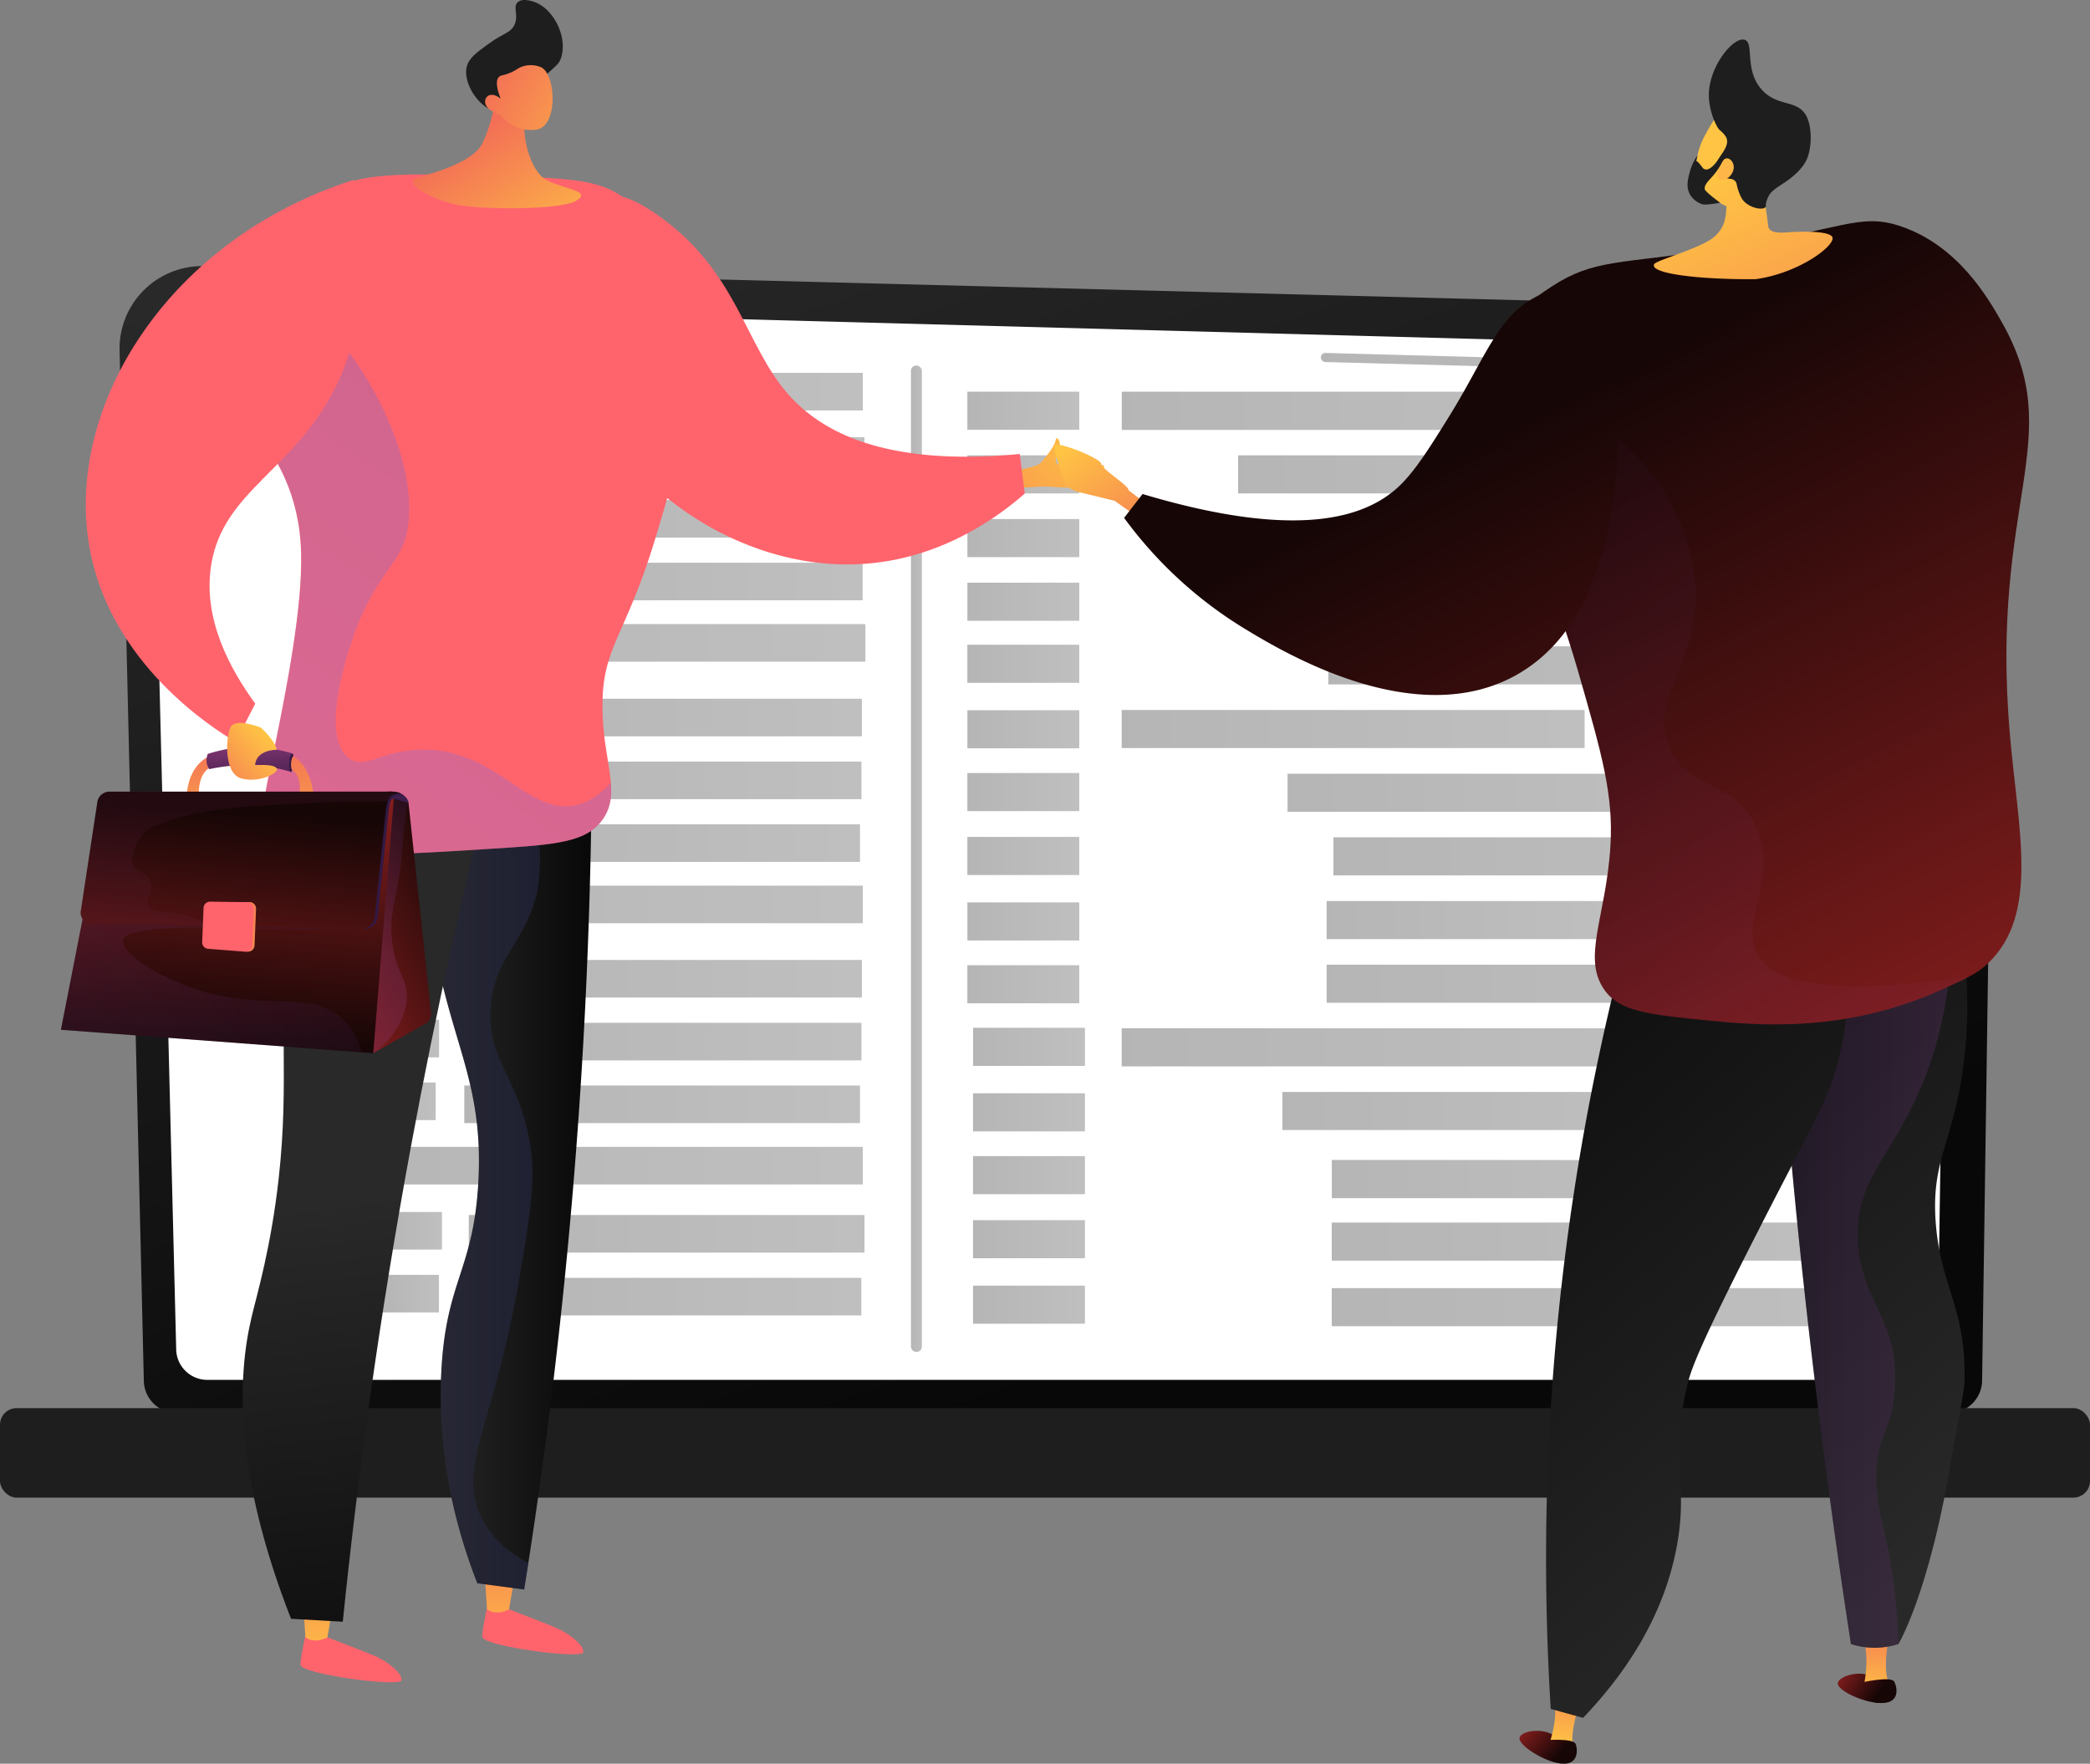 <svg id="Layer_1" data-name="Layer 1" xmlns="http://www.w3.org/2000/svg" xmlns:xlink="http://www.w3.org/1999/xlink" viewBox="0 0 710.59 599.64"><rect x="0" y="0" width="710.59" height="599.64" fill="#808080" stroke="none"/><defs><style>.cls-1{fill:url(#linear-gradient);}.cls-2{fill:#fff;}.cls-101,.cls-3,.cls-63,.cls-69,.cls-74,.cls-84{opacity:0.3;}.cls-4{fill:url(#linear-gradient-2);}.cls-5{fill:url(#linear-gradient-3);}.cls-6{fill:#1e1e1e;}.cls-7{fill:url(#linear-gradient-4);}.cls-8{fill:url(#linear-gradient-5);}.cls-9{fill:url(#linear-gradient-6);}.cls-10{fill:url(#linear-gradient-7);}.cls-11{fill:url(#linear-gradient-8);}.cls-12{fill:url(#linear-gradient-9);}.cls-13{fill:url(#linear-gradient-10);}.cls-14{fill:url(#linear-gradient-11);}.cls-15{fill:url(#linear-gradient-12);}.cls-16{fill:url(#linear-gradient-13);}.cls-17{fill:url(#linear-gradient-14);}.cls-18{fill:url(#linear-gradient-15);}.cls-19{fill:url(#linear-gradient-16);}.cls-20{fill:url(#linear-gradient-17);}.cls-21{fill:url(#linear-gradient-18);}.cls-22{fill:url(#linear-gradient-19);}.cls-23{fill:url(#linear-gradient-20);}.cls-24{fill:url(#linear-gradient-21);}.cls-25{fill:url(#linear-gradient-22);}.cls-26{fill:url(#linear-gradient-23);}.cls-27{fill:url(#linear-gradient-24);}.cls-28{fill:url(#linear-gradient-25);}.cls-29{fill:url(#linear-gradient-26);}.cls-30{fill:url(#linear-gradient-27);}.cls-31{fill:url(#linear-gradient-28);}.cls-32{fill:url(#linear-gradient-29);}.cls-33{fill:url(#linear-gradient-30);}.cls-34{fill:url(#linear-gradient-31);}.cls-35{fill:url(#linear-gradient-32);}.cls-36{fill:url(#linear-gradient-33);}.cls-37{fill:url(#linear-gradient-34);}.cls-38{fill:url(#linear-gradient-35);}.cls-39{fill:url(#linear-gradient-36);}.cls-40{fill:url(#linear-gradient-37);}.cls-41{fill:url(#linear-gradient-38);}.cls-42{fill:url(#linear-gradient-39);}.cls-43{fill:url(#linear-gradient-40);}.cls-44{fill:url(#linear-gradient-41);}.cls-45{fill:url(#linear-gradient-42);}.cls-46{fill:url(#linear-gradient-43);}.cls-47{fill:url(#linear-gradient-44);}.cls-48{fill:url(#linear-gradient-45);}.cls-49{fill:url(#linear-gradient-46);}.cls-50{fill:url(#linear-gradient-47);}.cls-51{fill:url(#linear-gradient-48);}.cls-52{fill:url(#linear-gradient-49);}.cls-53{fill:url(#linear-gradient-50);}.cls-54{fill:url(#linear-gradient-51);}.cls-55{fill:url(#linear-gradient-52);}.cls-56{fill:url(#linear-gradient-53);}.cls-57{fill:url(#linear-gradient-54);}.cls-58{fill:url(#linear-gradient-55);}.cls-59{fill:url(#linear-gradient-56);}.cls-60{fill:url(#linear-gradient-57);}.cls-61{fill:url(#linear-gradient-58);}.cls-62{fill:url(#linear-gradient-59);}.cls-101,.cls-107,.cls-63,.cls-69,.cls-74,.cls-84,.cls-90{isolation:isolate;}.cls-63{fill:url(#linear-gradient-60);}.cls-64{fill:url(#linear-gradient-61);}.cls-65{fill:url(#linear-gradient-62);}.cls-66{fill:url(#linear-gradient-63);}.cls-67{fill:url(#linear-gradient-64);}.cls-68{fill:url(#linear-gradient-65);}.cls-69{fill:url(#linear-gradient-66);}.cls-70{fill:url(#linear-gradient-67);}.cls-71{fill:url(#linear-gradient-68);}.cls-72{fill:url(#linear-gradient-69);}.cls-73{fill:url(#linear-gradient-70);}.cls-74{fill:url(#linear-gradient-71);}.cls-75{fill:url(#linear-gradient-72);}.cls-76{fill:url(#linear-gradient-73);}.cls-77{fill:url(#linear-gradient-74);}.cls-78{fill:url(#linear-gradient-75);}.cls-79{fill:url(#linear-gradient-76);}.cls-80{fill:url(#linear-gradient-77);}.cls-81{fill:url(#linear-gradient-78);}.cls-82{fill:url(#linear-gradient-79);}.cls-83{fill:url(#linear-gradient-80);}.cls-84{fill:url(#linear-gradient-81);}.cls-85{fill:url(#linear-gradient-82);}.cls-86{opacity:0.2;}.cls-87{fill:url(#linear-gradient-83);}.cls-88{fill:url(#linear-gradient-84);}.cls-89{fill:url(#linear-gradient-85);}.cls-107,.cls-90{opacity:0.1;}.cls-90{fill:url(#linear-gradient-86);}.cls-91{fill:url(#linear-gradient-87);}.cls-92{fill:url(#linear-gradient-88);}.cls-93{fill:url(#linear-gradient-89);}.cls-94{fill:url(#linear-gradient-90);}.cls-95{fill:url(#linear-gradient-91);}.cls-96{fill:url(#linear-gradient-92);}.cls-97{fill:url(#linear-gradient-93);}.cls-98{fill:url(#linear-gradient-94);}.cls-99{fill:url(#linear-gradient-95);}.cls-100{fill:url(#linear-gradient-96);}.cls-101{fill:url(#linear-gradient-97);}.cls-102{fill:url(#linear-gradient-98);}.cls-103{fill:url(#linear-gradient-99);}.cls-104{fill:url(#linear-gradient-100);}.cls-105{fill:url(#linear-gradient-101);}.cls-106{fill:url(#linear-gradient-102);}.cls-107{fill:url(#linear-gradient-103);}.cls-108{fill:url(#linear-gradient-104);}</style><linearGradient id="linear-gradient" x1="-3017.13" y1="618.21" x2="-2874.78" y2="1045.27" gradientTransform="translate(-2600.68 1072) rotate(180)" gradientUnits="userSpaceOnUse"><stop offset="0" stop-color="#080808"/><stop offset="1" stop-color="#292929"/></linearGradient><linearGradient id="linear-gradient-2" x1="650.99" y1="777.08" x2="654.45" y2="777.08" gradientTransform="matrix(1, 0, 0, -1, 0, 1072)" xlink:href="#linear-gradient"/><linearGradient id="linear-gradient-3" x1="449.1" y1="888.64" x2="656.43" y2="888.64" gradientTransform="matrix(1, 0, 0, -1, 0, 1072)" xlink:href="#linear-gradient"/><linearGradient id="linear-gradient-4" x1="107.67" y1="853.43" x2="294.25" y2="853.43" gradientTransform="matrix(1, 0, 0, -1, -0.02, 1072)" xlink:href="#linear-gradient"/><linearGradient id="linear-gradient-5" x1="106.78" y1="938.85" x2="293.36" y2="938.85" gradientTransform="matrix(1, 0, 0, -1, -0.01, 1072.01)" xlink:href="#linear-gradient"/><linearGradient id="linear-gradient-6" x1="159.39" y1="916.98" x2="293.93" y2="916.98" gradientTransform="matrix(1, 0, 0, -1, -0.02, 1072)" xlink:href="#linear-gradient"/><linearGradient id="linear-gradient-7" x1="130.92" y1="918" x2="150.28" y2="918" gradientTransform="matrix(1, 0, 0, -1, -0.01, 1072)" xlink:href="#linear-gradient"/><linearGradient id="linear-gradient-8" x1="159.25" y1="895.62" x2="293.79" y2="895.62" gradientTransform="matrix(1, 0, 0, -1, -0.01, 1072)" xlink:href="#linear-gradient"/><linearGradient id="linear-gradient-9" x1="130.82" y1="896.64" x2="150.18" y2="896.64" gradientTransform="matrix(1, 0, 0, -1, -0.01, 1072)" xlink:href="#linear-gradient"/><linearGradient id="linear-gradient-10" x1="158.76" y1="874.29" x2="293.3" y2="874.29" gradientTransform="matrix(1, 0, 0, -1, -0.02, 1072)" xlink:href="#linear-gradient"/><linearGradient id="linear-gradient-11" x1="129.66" y1="875.31" x2="149.02" y2="875.31" gradientTransform="matrix(1, 0, 0, -1, -0.01, 1072)" xlink:href="#linear-gradient"/><linearGradient id="linear-gradient-12" x1="106.79" y1="764.49" x2="293.37" y2="764.49" gradientTransform="matrix(1, 0, 0, -1, -0.02, 1071.99)" xlink:href="#linear-gradient"/><linearGradient id="linear-gradient-13" x1="158.51" y1="828.05" x2="293.05" y2="828.05" gradientTransform="matrix(1, 0, 0, -1, -0.02, 1072)" xlink:href="#linear-gradient"/><linearGradient id="linear-gradient-14" x1="130.02" y1="829.06" x2="149.38" y2="829.06" gradientTransform="matrix(1, 0, 0, -1, -0.02, 1071.99)" xlink:href="#linear-gradient"/><linearGradient id="linear-gradient-15" x1="158.37" y1="806.68" x2="292.91" y2="806.68" gradientTransform="matrix(1, 0, 0, -1, -0.02, 1072)" xlink:href="#linear-gradient"/><linearGradient id="linear-gradient-16" x1="129.94" y1="807.71" x2="149.3" y2="807.71" gradientTransform="matrix(1, 0, 0, -1, -0.02, 1072)" xlink:href="#linear-gradient"/><linearGradient id="linear-gradient-17" x1="157.88" y1="785.36" x2="292.42" y2="785.36" gradientTransform="matrix(1, 0, 0, -1, -0.02, 1072)" xlink:href="#linear-gradient"/><linearGradient id="linear-gradient-18" x1="128.77" y1="786.38" x2="148.13" y2="786.38" gradientTransform="matrix(1, 0, 0, -1, -0.02, 1071.99)" xlink:href="#linear-gradient"/><linearGradient id="linear-gradient-19" x1="106.79" y1="675.68" x2="293.37" y2="675.68" gradientTransform="matrix(1, 0, 0, -1, -0.02, 1071.99)" xlink:href="#linear-gradient"/><linearGradient id="linear-gradient-20" x1="158.51" y1="739.23" x2="293.05" y2="739.23" gradientTransform="matrix(1, 0, 0, -1, -0.02, 1071.99)" xlink:href="#linear-gradient"/><linearGradient id="linear-gradient-21" x1="130.03" y1="740.25" x2="149.39" y2="740.25" gradientTransform="matrix(1, 0, 0, -1, -0.02, 1071.99)" xlink:href="#linear-gradient"/><linearGradient id="linear-gradient-22" x1="158.38" y1="717.87" x2="292.92" y2="717.87" gradientTransform="matrix(1, 0, 0, -1, -0.03, 1072)" xlink:href="#linear-gradient"/><linearGradient id="linear-gradient-23" x1="129.93" y1="718.89" x2="149.29" y2="718.89" gradientTransform="matrix(1, 0, 0, -1, -0.01, 1071.99)" xlink:href="#linear-gradient"/><linearGradient id="linear-gradient-24" x1="157.89" y1="696.54" x2="292.43" y2="696.54" gradientTransform="matrix(1, 0, 0, -1, -0.03, 1071.99)" xlink:href="#linear-gradient"/><linearGradient id="linear-gradient-25" x1="128.77" y1="697.57" x2="148.13" y2="697.57" gradientTransform="matrix(1, 0, 0, -1, -0.02, 1072)" xlink:href="#linear-gradient"/><linearGradient id="linear-gradient-26" x1="159.4" y1="652.51" x2="293.94" y2="652.51" gradientTransform="matrix(1, 0, 0, -1, -0.02, 1071.99)" xlink:href="#linear-gradient"/><linearGradient id="linear-gradient-27" x1="130.92" y1="653.54" x2="150.28" y2="653.54" gradientTransform="matrix(1, 0, 0, -1, -0.02, 1071.99)" xlink:href="#linear-gradient"/><linearGradient id="linear-gradient-28" x1="158.34" y1="631.16" x2="292.88" y2="631.16" gradientTransform="matrix(1, 0, 0, -1, -0.03, 1072)" xlink:href="#linear-gradient"/><linearGradient id="linear-gradient-29" x1="129.89" y1="632.17" x2="149.25" y2="632.17" gradientTransform="matrix(1, 0, 0, -1, -0.02, 1071.99)" xlink:href="#linear-gradient"/><linearGradient id="linear-gradient-30" x1="436.04" y1="694.29" x2="570.34" y2="694.29" gradientTransform="matrix(1, 0, 0, -1, -0.04, 1072.01)" xlink:href="#linear-gradient"/><linearGradient id="linear-gradient-31" x1="381.41" y1="715.93" x2="599.3" y2="715.93" gradientTransform="matrix(1, 0, 0, -1, -0.04, 1072.01)" xlink:href="#linear-gradient"/><linearGradient id="linear-gradient-32" x1="451.09" y1="737.55" x2="625.75" y2="737.55" gradientTransform="matrix(1, 0, 0, -1, -0.04, 1072.01)" xlink:href="#linear-gradient"/><linearGradient id="linear-gradient-33" x1="451.09" y1="759.18" x2="550.69" y2="759.18" gradientTransform="matrix(1, 0, 0, -1, -0.04, 1072)" xlink:href="#linear-gradient"/><linearGradient id="linear-gradient-34" x1="453.4" y1="780.86" x2="627.85" y2="780.86" gradientTransform="matrix(1, 0, 0, -1, -0.04, 1072.01)" xlink:href="#linear-gradient"/><linearGradient id="linear-gradient-35" x1="437.79" y1="802.48" x2="585.2" y2="802.48" gradientTransform="matrix(1, 0, 0, -1, -0.03, 1072.01)" xlink:href="#linear-gradient"/><linearGradient id="linear-gradient-36" x1="381.41" y1="824.16" x2="538.8" y2="824.16" gradientTransform="matrix(1, 0, 0, -1, -0.04, 1072.01)" xlink:href="#linear-gradient"/><linearGradient id="linear-gradient-37" x1="451.67" y1="845.8" x2="631.24" y2="845.8" gradientTransform="matrix(1, 0, 0, -1, -0.04, 1072.01)" xlink:href="#linear-gradient"/><linearGradient id="linear-gradient-38" x1="451.66" y1="867.44" x2="633.45" y2="867.44" gradientTransform="matrix(1, 0, 0, -1, -0.03, 1072.01)" xlink:href="#linear-gradient"/><linearGradient id="linear-gradient-39" x1="453.4" y1="889.08" x2="632.49" y2="889.08" gradientTransform="matrix(1, 0, 0, -1, -0.04, 1072.02)" xlink:href="#linear-gradient"/><linearGradient id="linear-gradient-40" x1="420.98" y1="910.73" x2="567.69" y2="910.73" gradientTransform="matrix(1, 0, 0, -1, -0.03, 1072.01)" xlink:href="#linear-gradient"/><linearGradient id="linear-gradient-41" x1="328.93" y1="846.33" x2="366.97" y2="846.33" gradientTransform="matrix(1, 0, 0, -1, -0.03, 1072)" xlink:href="#linear-gradient"/><linearGradient id="linear-gradient-42" x1="328.93" y1="824.07" x2="366.97" y2="824.07" gradientTransform="matrix(1, 0, 0, -1, -0.02, 1072.01)" xlink:href="#linear-gradient"/><linearGradient id="linear-gradient-43" x1="328.93" y1="802.71" x2="366.97" y2="802.71" gradientTransform="matrix(1, 0, 0, -1, -0.03, 1072.01)" xlink:href="#linear-gradient"/><linearGradient id="linear-gradient-44" x1="328.93" y1="780.98" x2="366.97" y2="780.98" gradientTransform="matrix(1, 0, 0, -1, -0.03, 1072)" xlink:href="#linear-gradient"/><linearGradient id="linear-gradient-45" x1="328.94" y1="758.73" x2="366.98" y2="758.73" gradientTransform="matrix(1, 0, 0, -1, -0.03, 1072)" xlink:href="#linear-gradient"/><linearGradient id="linear-gradient-46" x1="328.93" y1="737.36" x2="366.97" y2="737.36" gradientTransform="matrix(1, 0, 0, -1, -0.03, 1072)" xlink:href="#linear-gradient"/><linearGradient id="linear-gradient-47" x1="330.87" y1="716.08" x2="368.91" y2="716.08" gradientTransform="matrix(1, 0, 0, -1, -0.03, 1072)" xlink:href="#linear-gradient"/><linearGradient id="linear-gradient-48" x1="330.87" y1="693.81" x2="368.91" y2="693.81" gradientTransform="matrix(1, 0, 0, -1, -0.04, 1071.99)" xlink:href="#linear-gradient"/><linearGradient id="linear-gradient-49" x1="330.86" y1="672.46" x2="368.9" y2="672.46" gradientTransform="matrix(1, 0, 0, -1, -0.03, 1072)" xlink:href="#linear-gradient"/><linearGradient id="linear-gradient-50" x1="330.87" y1="650.68" x2="368.91" y2="650.68" gradientTransform="matrix(1, 0, 0, -1, -0.04, 1072)" xlink:href="#linear-gradient"/><linearGradient id="linear-gradient-51" x1="330.87" y1="628.41" x2="368.91" y2="628.41" gradientTransform="matrix(1, 0, 0, -1, -0.04, 1071.99)" xlink:href="#linear-gradient"/><linearGradient id="linear-gradient-52" x1="328.93" y1="867.44" x2="366.97" y2="867.44" gradientTransform="matrix(1, 0, 0, -1, -0.02, 1072.01)" xlink:href="#linear-gradient"/><linearGradient id="linear-gradient-53" x1="328.93" y1="889.07" x2="366.97" y2="889.07" gradientTransform="matrix(1, 0, 0, -1, -0.02, 1072.01)" xlink:href="#linear-gradient"/><linearGradient id="linear-gradient-54" x1="328.93" y1="910.73" x2="366.97" y2="910.73" gradientTransform="matrix(1, 0, 0, -1, -0.03, 1072.01)" xlink:href="#linear-gradient"/><linearGradient id="linear-gradient-55" x1="328.92" y1="932.37" x2="366.96" y2="932.37" gradientTransform="matrix(1, 0, 0, -1, -0.02, 1072.01)" xlink:href="#linear-gradient"/><linearGradient id="linear-gradient-56" x1="381.4" y1="932.33" x2="563.84" y2="932.33" gradientTransform="matrix(1, 0, 0, -1, 0, 1072)" xlink:href="#linear-gradient"/><linearGradient id="linear-gradient-57" x1="452.84" y1="627.57" x2="636.81" y2="627.57" gradientTransform="matrix(1, 0, 0, -1, -0.05, 1072)" xlink:href="#linear-gradient"/><linearGradient id="linear-gradient-58" x1="452.84" y1="649.89" x2="633.47" y2="649.89" gradientTransform="matrix(1, 0, 0, -1, -0.05, 1072.01)" xlink:href="#linear-gradient"/><linearGradient id="linear-gradient-59" x1="452.81" y1="671.14" x2="567.68" y2="671.14" gradientTransform="matrix(1, 0, 0, -1, 0, 1072)" xlink:href="#linear-gradient"/><linearGradient id="linear-gradient-60" x1="309.72" y1="780.05" x2="313.44" y2="780.05" gradientTransform="matrix(1, 0, 0, -1, 0, 1072)" xlink:href="#linear-gradient"/><linearGradient id="linear-gradient-61" x1="343.38" y1="621.97" x2="389.39" y2="455.9" gradientTransform="translate(554.12 1072) rotate(180)" gradientUnits="userSpaceOnUse"><stop offset="0" stop-color="#ff646d"/><stop offset="0.12" stop-color="#ff646d"/><stop offset="0.37" stop-color="#ff646d"/><stop offset="0.6" stop-color="#ff646d"/><stop offset="0.82" stop-color="#ff646d"/><stop offset="1" stop-color="#ff646d"/></linearGradient><linearGradient id="linear-gradient-62" x1="383.85" y1="504.42" x2="384.51" y2="560.31" gradientTransform="translate(554.12 1072) rotate(180)" gradientUnits="userSpaceOnUse"><stop offset="0" stop-color="#ffc444"/><stop offset="1" stop-color="#f36f56"/></linearGradient><linearGradient id="linear-gradient-63" x1="398.11" y1="637.95" x2="444.12" y2="471.89" xlink:href="#linear-gradient-61"/><linearGradient id="linear-gradient-64" x1="445.69" y1="503.65" x2="446.36" y2="559.54" xlink:href="#linear-gradient-62"/><linearGradient id="linear-gradient-65" x1="352.98" y1="684.19" x2="409.93" y2="684.19" gradientTransform="translate(554.12 1072) rotate(180)" xlink:href="#linear-gradient"/><linearGradient id="linear-gradient-66" x1="352.98" y1="684.19" x2="409.95" y2="684.19" gradientTransform="translate(554.12 1072) rotate(180)" gradientUnits="userSpaceOnUse"><stop offset="0" stop-color="#444b8c"/><stop offset="1" stop-color="#26264f"/></linearGradient><linearGradient id="linear-gradient-67" x1="400.24" y1="470.9" x2="424.03" y2="666.14" gradientTransform="translate(554.12 1072) rotate(180)" xlink:href="#linear-gradient"/><linearGradient id="linear-gradient-68" x1="183.2" y1="925.35" x2="237.17" y2="870.42" xlink:href="#linear-gradient-62"/><linearGradient id="linear-gradient-69" x1="192.4" y1="942.81" x2="348.42" y2="942.81" gradientTransform="matrix(1, 0, 0, -1, 0, 1072)" xlink:href="#linear-gradient-61"/><linearGradient id="linear-gradient-70" x1="73.91" y1="897.13" x2="233.52" y2="897.13" gradientTransform="matrix(1, 0, 0, -1, 0, 1072)" xlink:href="#linear-gradient-61"/><linearGradient id="linear-gradient-71" x1="564.93" y1="665.93" x2="363.2" y2="955.54" gradientTransform="translate(554.12 1072) rotate(180)" gradientUnits="userSpaceOnUse"><stop offset="0" stop-color="#aa80f9"/><stop offset="1" stop-color="#6165d7"/></linearGradient><linearGradient id="linear-gradient-72" x1="29.16" y1="915.3" x2="123.18" y2="915.3" gradientTransform="matrix(1, 0, 0, -1, 0, 1072)" xlink:href="#linear-gradient-61"/><linearGradient id="linear-gradient-73" x1="-1932.34" y1="915.7" x2="-1932.34" y2="972.53" gradientTransform="translate(-901.5 1935.71) rotate(145.99)" xlink:href="#linear-gradient-62"/><linearGradient id="linear-gradient-74" x1="-1976.99" y1="934.42" x2="-1951.01" y2="984.95" gradientTransform="translate(-901.5 1935.71) rotate(145.99)" xlink:href="#linear-gradient-62"/><linearGradient id="linear-gradient-75" x1="484.17" y1="776.6" x2="486.99" y2="818.6" xlink:href="#linear-gradient-62"/><linearGradient id="linear-gradient-76" x1="467.7" y1="790.91" x2="469.7" y2="820.77" gradientTransform="translate(554.12 1072) rotate(180)" gradientUnits="userSpaceOnUse"><stop offset="0.1" stop-color="#311944"/><stop offset="0.27" stop-color="#371b47"/><stop offset="0.48" stop-color="#462150"/><stop offset="0.72" stop-color="#612a5f"/><stop offset="0.97" stop-color="#853774"/><stop offset="1" stop-color="#893976"/></linearGradient><linearGradient id="linear-gradient-77" x1="455.63" y1="812.3" x2="478.08" y2="800.26" xlink:href="#linear-gradient-76"/><linearGradient id="linear-gradient-78" x1="448.98" y1="771.54" x2="452.19" y2="819.34" xlink:href="#linear-gradient-62"/><linearGradient id="linear-gradient-79" x1="421.68" y1="775.32" x2="409.19" y2="889.45" gradientTransform="translate(554.12 1072) rotate(180)" gradientUnits="userSpaceOnUse"><stop offset="0.1" stop-color="#311944"/><stop offset="0.69" stop-color="#6d2f66"/><stop offset="1" stop-color="#893976"/></linearGradient><linearGradient id="linear-gradient-80" x1="477.11" y1="727.44" x2="393.08" y2="774.23" gradientTransform="translate(554.12 1072) rotate(180)" gradientUnits="userSpaceOnUse"><stop offset="0" stop-color="#b82828"/><stop offset="1" stop-color="#170606"/></linearGradient><linearGradient id="linear-gradient-81" x1="401.37" y1="792.14" x2="426.49" y2="750.02" gradientTransform="translate(554.12 1072) rotate(180)" gradientUnits="userSpaceOnUse"><stop offset="0" stop-color="#311944"/><stop offset="1" stop-color="#893976"/></linearGradient><linearGradient id="linear-gradient-82" x1="470.76" y1="842.44" x2="479.88" y2="720.04" xlink:href="#linear-gradient-80"/><linearGradient id="linear-gradient-83" x1="452.03" y1="774.74" x2="525.86" y2="717.86" xlink:href="#linear-gradient-81"/><linearGradient id="linear-gradient-84" x1="432.92" y1="779.82" x2="464.3" y2="781.04" xlink:href="#linear-gradient-79"/><linearGradient id="linear-gradient-85" x1="481.05" y1="682.6" x2="471" y2="795.44" xlink:href="#linear-gradient-80"/><linearGradient id="linear-gradient-86" x1="485.97" y1="656.06" x2="468.89" y2="812.19" xlink:href="#linear-gradient-81"/><linearGradient id="linear-gradient-87" x1="511.5" y1="737.95" x2="457.03" y2="766.42" xlink:href="#linear-gradient-62"/><linearGradient id="linear-gradient-88" x1="462.54" y1="761.99" x2="518.49" y2="741.97" xlink:href="#linear-gradient-61"/><linearGradient id="linear-gradient-89" x1="463.04" y1="821.81" x2="484.19" y2="802.68" xlink:href="#linear-gradient-62"/><linearGradient id="linear-gradient-90" x1="2988.18" y1="5.45" x2="3004.45" y2="-9.03" gradientTransform="matrix(0.99, -0.14, -0.14, -0.99, -2337.84, 988.57)" xlink:href="#linear-gradient-80"/><linearGradient id="linear-gradient-91" x1="2606" y1="186.1" x2="2606" y2="214.45" gradientTransform="matrix(1, 0.05, 0.05, -1, -1977.96, 633.27)" xlink:href="#linear-gradient-62"/><linearGradient id="linear-gradient-92" x1="2989.81" y1="7.28" x2="3006.08" y2="-7.19" gradientTransform="matrix(0.99, -0.14, -0.14, -0.99, -2337.84, 988.57)" xlink:href="#linear-gradient-80"/><linearGradient id="linear-gradient-93" x1="3122.24" y1="489.24" x2="3138.52" y2="474.77" gradientTransform="matrix(1, 0, 0, -1, -2609.08, 1072)" xlink:href="#linear-gradient-80"/><linearGradient id="linear-gradient-94" x1="2723.06" y1="741.11" x2="2723.06" y2="769.46" gradientTransform="matrix(0.98, 0.19, 0.19, -0.98, -2283.59, 801.4)" xlink:href="#linear-gradient-62"/><linearGradient id="linear-gradient-95" x1="3123.88" y1="491.08" x2="3140.15" y2="476.6" gradientTransform="matrix(1, 0, 0, -1, -2609.08, 1072)" xlink:href="#linear-gradient-80"/><linearGradient id="linear-gradient-96" x1="513.36" y1="801.79" x2="702.45" y2="579.53" gradientTransform="matrix(1, 0, 0, -1, 0, 1072)" xlink:href="#linear-gradient"/><linearGradient id="linear-gradient-97" x1="601.63" y1="645.91" x2="663.41" y2="645.91" gradientTransform="matrix(1, 0, 0, -1, 0, 1072)" gradientUnits="userSpaceOnUse"><stop offset="0" stop-color="#311944"/><stop offset="1" stop-color="#6b3976"/></linearGradient><linearGradient id="linear-gradient-98" x1="464.05" y1="759.84" x2="653.13" y2="537.58" gradientTransform="matrix(1, 0, 0, -1, 0, 1072)" xlink:href="#linear-gradient"/><linearGradient id="linear-gradient-99" x1="-979.5" y1="1272.7" x2="-990.25" y2="1223.64" gradientTransform="matrix(0.66, -0.75, -0.75, -0.66, 1964.74, 256.95)" xlink:href="#linear-gradient-62"/><linearGradient id="linear-gradient-100" x1="737.29" y1="606.25" x2="561.47" y2="949.6" gradientTransform="matrix(1, 0, 0, -1, 0, 1072)" xlink:href="#linear-gradient-80"/><linearGradient id="linear-gradient-101" x1="3833.86" y1="1517.98" x2="3905.62" y2="1427.7" gradientTransform="matrix(0.97, 0.26, 0.26, -0.97, -3531.75, 536.11)" xlink:href="#linear-gradient-62"/><linearGradient id="linear-gradient-102" x1="3824.9" y1="1538.02" x2="3905.02" y2="1437.21" gradientTransform="matrix(0.97, 0.26, 0.26, -0.97, -3531.75, 536.11)" xlink:href="#linear-gradient-62"/><linearGradient id="linear-gradient-103" x1="498.26" y1="876.43" x2="613.29" y2="766.58" gradientTransform="matrix(1, 0, 0, -1, 0, 1072)" xlink:href="#linear-gradient-81"/><linearGradient id="linear-gradient-104" x1="652.96" y1="558.76" x2="475.01" y2="906.28" gradientTransform="matrix(1, 0, 0, -1, 0, 1072)" xlink:href="#linear-gradient-80"/></defs><title>your-satisfaction</title><g id="Illustration"><path class="cls-1" d="M48.9,469.28A11.16,11.16,0,0,0,60,480.41H662.77a11.17,11.17,0,0,0,11.14-11.13l5-346.37c0-6.13-7.22-18.08-20.44-17.19l-589-15.24A28.09,28.09,0,0,0,40.65,117.8v1.41Z" transform="translate(0 0)"/><path class="cls-2" d="M59.9,458.6a10.58,10.58,0,0,0,10.54,10.54H648.23a10.58,10.58,0,0,0,10.55-10.54l4.73-314.44c-.56-18.93-17.15-25.73-27.2-25.32L71.76,103.69A19.74,19.74,0,0,0,51.5,122.9h0v1Z" transform="translate(0 0)"/><g class="cls-3"><path class="cls-4" d="M652.54,309.21h0a1.54,1.54,0,0,1-1.52-1.56h0l.37-25.5a1.56,1.56,0,0,1,1.55-1.53h0a1.55,1.55,0,0,1,1.53,1.57h0l-.37,25.5a1.54,1.54,0,0,1-1.56,1.52Z" transform="translate(0 0)"/><path class="cls-5" d="M653.45,246.73h0a1.56,1.56,0,0,1-1.52-1.57l1.43-97.67c0-5.8-1.79-10.43-5.23-13.74-6.44-6.16-16.65-5.85-17.08-5.83l-180.44-4.83a1.56,1.56,0,0,1-1.51-1.59,1.48,1.48,0,0,1,1.46-1.5h.13L631,124.84c1.13-.07,12-.26,19.24,6.68,4.08,3.91,6.16,9.28,6.19,16L655,245.2A1.55,1.55,0,0,1,653.45,246.73Z" transform="translate(0 0)"/></g><rect class="cls-6" y="478.74" width="710.59" height="30.43" rx="5.65"/><g class="cls-3"><rect class="cls-7" x="107.65" y="212.18" width="186.58" height="12.78"/><rect class="cls-8" x="106.77" y="126.77" width="186.58" height="12.78"/><rect class="cls-9" x="159.37" y="148.63" width="134.54" height="12.78"/><rect class="cls-10" x="130.91" y="147.61" width="19.36" height="12.78"/><rect class="cls-11" x="159.24" y="169.99" width="134.54" height="12.78"/><rect class="cls-12" x="130.81" y="168.97" width="19.36" height="12.78"/><rect class="cls-13" x="158.74" y="191.32" width="134.54" height="12.78"/><rect class="cls-14" x="129.65" y="190.3" width="19.36" height="12.78"/><rect class="cls-15" x="106.77" y="301.11" width="186.58" height="12.78"/><rect class="cls-16" x="158.49" y="237.56" width="134.54" height="12.78"/><rect class="cls-17" x="130.02" y="236.54" width="19.36" height="12.78"/><rect class="cls-18" x="158.35" y="258.93" width="134.54" height="12.78"/><rect class="cls-19" x="129.92" y="257.9" width="19.36" height="12.78"/><rect class="cls-20" x="157.86" y="280.25" width="134.54" height="12.78"/><rect class="cls-21" x="128.77" y="279.22" width="19.36" height="12.78"/><rect class="cls-22" x="106.77" y="389.92" width="186.58" height="12.78"/><rect class="cls-23" x="158.49" y="326.37" width="134.54" height="12.78"/><rect class="cls-24" x="130.01" y="325.35" width="19.36" height="12.78"/><rect class="cls-25" x="158.35" y="347.74" width="134.54" height="12.78"/><rect class="cls-26" x="129.92" y="346.71" width="19.36" height="12.78"/><rect class="cls-27" x="157.86" y="369.06" width="134.54" height="12.78"/><rect class="cls-28" x="128.77" y="368.04" width="19.36" height="12.78"/><rect class="cls-29" x="159.38" y="413.09" width="134.54" height="12.78"/><rect class="cls-30" x="130.9" y="412.06" width="19.36" height="12.78"/><rect class="cls-31" x="158.31" y="434.45" width="134.54" height="12.78"/><rect class="cls-32" x="129.87" y="433.43" width="19.36" height="12.78"/></g><g class="cls-3"><rect class="cls-33" x="436" y="371.25" width="134.3" height="12.95"/><rect class="cls-34" x="381.37" y="349.61" width="217.89" height="12.95"/><rect class="cls-35" x="451.05" y="327.98" width="174.66" height="12.95"/><rect class="cls-36" x="451.05" y="306.34" width="99.6" height="12.95"/><rect class="cls-37" x="453.36" y="284.67" width="174.45" height="12.95"/><rect class="cls-38" x="437.76" y="263.06" width="147.41" height="12.95"/><rect class="cls-39" x="381.37" y="241.38" width="157.39" height="12.95"/><rect class="cls-40" x="451.63" y="219.74" width="179.57" height="12.95"/><rect class="cls-41" x="451.63" y="198.1" width="181.79" height="12.95"/><rect class="cls-42" x="453.36" y="176.46" width="179.09" height="12.95"/><rect class="cls-43" x="420.95" y="154.81" width="146.71" height="12.95"/><rect class="cls-44" x="328.9" y="219.2" width="38.04" height="12.95"/><rect class="cls-45" x="328.91" y="241.47" width="38.04" height="12.95"/><rect class="cls-46" x="328.9" y="262.82" width="38.04" height="12.95"/><rect class="cls-47" x="328.9" y="284.54" width="38.04" height="12.95"/><rect class="cls-48" x="328.91" y="306.8" width="38.04" height="12.95"/><rect class="cls-49" x="328.9" y="328.16" width="38.04" height="12.95"/><rect class="cls-50" x="330.84" y="349.44" width="38.04" height="12.95"/><rect class="cls-51" x="330.83" y="371.7" width="38.04" height="12.95"/><rect class="cls-52" x="330.83" y="393.06" width="38.04" height="12.95"/><rect class="cls-53" x="330.83" y="414.84" width="38.04" height="12.95"/><rect class="cls-54" x="330.83" y="437.1" width="38.04" height="12.95"/><rect class="cls-55" x="328.91" y="198.1" width="38.04" height="12.95"/><rect class="cls-56" x="328.91" y="176.47" width="38.04" height="12.95"/><rect class="cls-57" x="328.9" y="154.81" width="38.04" height="12.95"/><rect class="cls-58" x="328.9" y="133.17" width="38.04" height="12.95"/><path class="cls-59" d="M381.4,133.17v13H563.84a13,13,0,0,0-13-13Z" transform="translate(0 0)"/><rect class="cls-60" x="452.79" y="437.95" width="183.97" height="12.95"/><rect class="cls-61" x="452.79" y="415.65" width="180.63" height="12.95"/><path class="cls-62" d="M452.81,394.36v13H567.68c0-7.15-3.7-12.95-8.26-12.95Z" transform="translate(0 0)"/></g><rect class="cls-63" x="309.72" y="124.29" width="3.72" height="335.33" rx="1.76"/><path class="cls-64" d="M166.1,544.36s-2.09,8.88-2.16,12.09,33.81,7.7,34.34,5.33-5.15-6.68-9.24-8.37-16.11-6.32-16.11-6.32Z" transform="translate(0 0)"/><path class="cls-65" d="M175,536.09l-1.94,11.09s-4.16,2.4-7.48,0l-.8-12.32Z" transform="translate(0 0)"/><path class="cls-66" d="M104.32,553.86s-2.09,8.88-2.16,12.1,33.81,7.69,34.33,5.32-5.14-6.68-9.23-8.37-16.11-6.32-16.11-6.32Z" transform="translate(0 0)"/><path class="cls-67" d="M113.26,545.59l-1.94,11.09s-4.16,2.4-7.48,0l-.8-12.32Z" transform="translate(0 0)"/><path class="cls-68" d="M191.27,243.63l9.87,26c-.48,47.76-2.87,99.55-8.12,154.7-3.9,41-9,79.79-14.81,116.08l-15.93-2.11c-6.48-16.62-13.72-41.58-12.26-71.53,1.51-31.23,10.87-34.61,12.59-64.5,2.22-38.74-12.51-50.36-17.21-97.57a260.53,260.53,0,0,1,2.6-69.49Z" transform="translate(0 0)"/><path class="cls-69" d="M148,235.21l23.39,4.55c12.18,26.92,14.08,54,10.69,65.68-4.8,16.47-14.51,21.06-15.29,37.93-.77,16.7,8.29,21.8,12.74,41.93,3.08,13.94,1,26.34-3.18,50.58-8.51,48.83-21,62.93-12.75,79.87,2.36,4.81,6.82,10.68,16.06,15.65q-.69,4.5-1.4,9l-15.93-2.1c-6.48-16.63-13.72-41.59-12.26-71.54,1.51-31.23,10.87-34.62,12.59-64.5,2.22-38.74-12.51-50.36-17.21-97.57A260.46,260.46,0,0,1,148,235.21Z" transform="translate(0 0)"/><path class="cls-70" d="M169,256.85c-10.6,41.4-20.56,85.83-29.31,133.11-10.55,57.08-18,111.1-23.15,161.41l-17.59-1c-19.39-49.56-18.32-82-13.38-102.71,1.9-8,6.59-23.59,9.21-47.27,1.82-16.5,1.78-29.18,1.68-44.43-.22-33.42-3-40.95-1.56-66.38,1.37-23.87,2.2-35.94,9.25-42.43C122.7,230.1,165.71,254.92,169,256.85Z" transform="translate(0 0)"/><path class="cls-71" d="M339.17,160.65s12.88-1.16,14.74-3.34,4.69-5.67,5-7.67,2.77,1,.51,5.32,4.15,3.42,5.15,3.32c2.29-.24,11-.51,10.8.05s1,3.07-5.18,6c-5.45,2.58-11.93.9-15.47,1.08l-3.54.17-9.39.75Z" transform="translate(0 0)"/><path class="cls-72" d="M346.72,154.36q.84,6.73,1.7,13.46c-8.53,7.43-27.39,21.68-53.63,23.81-46.25,3.77-92.12-32-100.66-72.21-4.22-19.92-.77-47.86,11.08-52.36,3.29-1.25,8.23-1.07,18.42,6.08,27.19,19.08,29.5,44.14,44.52,61.09C279,146.42,300.21,158.78,346.72,154.36Z" transform="translate(0 0)"/><path class="cls-73" d="M205,278.48c6.35-9.24,0-19.2-.16-37.73-.21-21,7.75-23.84,18-57.77,6.82-22.57,13.37-44.23,9.56-70.55-1.83-12.61-4.93-34-20.79-45.54-8.18-6-19.94-6.41-43.13-7.08-28.68-.83-43-1.25-54.11,3.72-1.63.73-35.44,16.42-40,46.24-4.61,30.35,26.91,37.12,28,78.2.51,18.44-5,46.27-8.65,64.33-3.46,17.33-5.26,21.69-2.36,27.27,7,13.45,31.68,11.85,81.06,8.65C191.81,287,200.23,285.38,205,278.48Z" transform="translate(0 0)"/><path class="cls-74" d="M137.43,184.31c-2.67,7.76-10.55,13.07-17.2,31.95-1.43,4.07-11.66,33.09-1.91,41.26,5.63,4.72,11.59-2.83,26.12-2.66,25.18.28,35.42,23.27,52.24,18.63,2.92-.8,6.84-2.71,11-7.5.39,4.66,0,8.64-2.69,12.49-4.73,6.9-13.15,8.49-32.52,9.74-49.38,3.2-74.06,4.8-81.06-8.65-2.9-5.58-1.1-9.94,2.36-27.27,3.6-18.06,9.16-45.89,8.65-64.33-1.12-41.08-32.64-47.85-28-78.2a48.74,48.74,0,0,1,9-21.15C122.43,109.08,145.84,159.91,137.43,184.31Z" transform="translate(0 0)"/><path class="cls-75" d="M114.18,131.4c7-14.13,12.73-36.19,6-70.21C57.48,81.14,21.9,137.9,30.4,186c7,39.63,41.9,61.57,49.7,66.22l6.69-13c-8.56-11.72-17.9-28.76-15-47.07C75.83,166.77,100.08,160,114.18,131.4Z" transform="translate(0 0)"/><path class="cls-76" d="M169.25,29.6S167.92,40.68,164,48.72c-3.59,7.28-19.65,10.69-23,12.11s5.46,7.08,14.57,8.82,35.5,1.75,40.51-1.49-3.54-3.68-9.91-6.75-9.12-16.77-7.5-22.75S169.25,29.6,169.25,29.6Z" transform="translate(0 0)"/><path class="cls-6" d="M184.09,26.78c5.14-4.49,5.85-5,6.5-6.65,2.6-6.61-1.73-16.33-8.16-19.17-.33-.15-4.65-2-6.5-.13-1.57,1.58.37,4.12-.89,7.32-1.18,3-3.75,3-8.79,6.65-4.16,3-6.74,4.87-7.52,7.73-1.61,5.89,4.67,15.16,10.83,15.44C171.78,38.07,172.47,36.94,184.09,26.78Z" transform="translate(0 0)"/><path class="cls-77" d="M170.09,38.94s4.61,6.42,12.48,5.08c7-1.19,6.55-17.91,1.7-21a8.8,8.8,0,0,0-7.09-.24c-1.41.58-1.84,1.26-4.17,2.14-2.15.82-2.8.63-3.41,1.28-.76.81-1.2,2.67.63,7.38-1.48-1.29-3.16-1.68-4.25-1a2.45,2.45,0,0,0-.86,1C164.3,35.66,166.18,37.92,170.09,38.94Z" transform="translate(0 0)"/><path class="cls-78" d="M71.82,256.86s-7.54,2.2-8.34,13.57c1.23-.09,4.11,0,4.11,0s-.54-8.27,4.82-9.87A16.6,16.6,0,0,1,71.82,256.86Z" transform="translate(0 0)"/><path class="cls-79" d="M99.45,256.18c-.19,2.07-.37,4.14-.56,6.21a61.33,61.33,0,0,0-12.17-2.21,60.59,60.59,0,0,0-15.55,1.32,4.5,4.5,0,0,1-.85-1.92,6,6,0,0,1,.32-3.26,50.76,50.76,0,0,1,7.68-1.83A49.22,49.22,0,0,1,99.45,256.18Z" transform="translate(0 0)"/><path class="cls-80" d="M99.8,258c0-.75-.07-1.68-.35-1.79s-.61.57-.76,1A5.17,5.17,0,0,0,98.4,259a8.45,8.45,0,0,0,.14,2.79c.07.29.18.72.35.73s.25-.26.42-.79A11,11,0,0,0,99.8,258Z" transform="translate(0 0)"/><path class="cls-81" d="M106.66,271.05c-1.56.27-5.35,1.07-5.35,1.07s2.47-7.27-2.2-10.63A7,7,0,0,1,99,259a6.6,6.6,0,0,1,.56-1.9C101.56,258.14,105.87,261.59,106.66,271.05Z" transform="translate(0 0)"/><path class="cls-82" d="M138.93,273s-.19-3.81-6.69-3.81c-1,.69-1.08,3.81-1.08,3.81Z" transform="translate(0 0)"/><path class="cls-83" d="M144.71,348,126.9,358.08l-10.79-36.95,17.78-49.54,5,1.37,7.65,71.15A4,4,0,0,1,144.71,348Z" transform="translate(0 0)"/><path class="cls-84" d="M116.11,321.13l17.78-49.54,5,1.37c-1.24,4.38-1.83,11.5-2.11,15.46-1.19,16.87-5.15,21.56-3.24,33.33,1.6,9.78,5.08,11.11,4.78,17.69-.33,7.17-4.82,13.18-10.14,17.9l-1.32.74Z" transform="translate(0 0)"/><polygon class="cls-85" points="133.89 271.58 36.1 271.58 20.71 350.11 126.9 358.08 133.89 271.58"/><g class="cls-86"><path class="cls-87" d="M36.11,271.59H69.05a51.11,51.11,0,0,0,2.89,6.35c14.73,27.41,48.45,30.86,47.84,35.37-.91,6.73-76-2.83-77.93,6.43-.92,4.46,14.94,14.62,31.51,18.46,19.84,4.6,34.42-1.2,44.12,9.14a23.58,23.58,0,0,1,5.44,10.38L20.71,350.11Z" transform="translate(0 0)"/></g><path class="cls-88" d="M132.24,269.15a8,8,0,0,1,4.31.79,6,6,0,0,1,.95.63l-.77-.26a3.28,3.28,0,0,0-3.59,1.28c-.78,1.42-1.07,4.73-1.24,6.36-.49,4.66-3.49,33.62-3.49,33.62a4.56,4.56,0,0,1-4.56,4.24l-91-4.41a3.45,3.45,0,0,1-1.94-.63,3.68,3.68,0,0,1-1.45-3.72l4.61-34.5a4.12,4.12,0,0,1,4-3.4Z" transform="translate(0 0)"/><path class="cls-89" d="M131.26,269.15a14.77,14.77,0,0,1,3.87.22,4,4,0,0,1,1.3.5s-3.09-.69-4.26,1.72c-.71,1.46-1.07,4.73-1.24,6.36-.49,4.66-3.49,33.62-3.49,33.62a4.56,4.56,0,0,1-4.56,4.24l-92-1.84a3.45,3.45,0,0,1-1.94-.63,3.7,3.7,0,0,1-1.45-3.73l5.63-37.06a4.14,4.14,0,0,1,4-3.4Z" transform="translate(0 0)"/><path class="cls-90" d="M27.5,309.61l5.63-37.06a4.14,4.14,0,0,1,4-3.4h94.13a14.77,14.77,0,0,1,3.87.22,4,4,0,0,1,1.3.5s-3.09-.69-4.26,1.72a5.64,5.64,0,0,0-.31.81c-8.94.33-17.88.1-26.82.63-17.67,1-35.54,1-52.22,7.68-5.34,2.12-9,9.75-7.55,13.27,1,2.55,4.61,2.34,5.85,5.68,1.31,3.51-1.83,5.89-.51,8.35s5.56,1.35,12.34,3.19a33.72,33.72,0,0,1,8.38,3.58L30.89,314a3.45,3.45,0,0,1-1.94-.63A3.69,3.69,0,0,1,27.5,309.61Z" transform="translate(0 0)"/><path class="cls-91" d="M71.52,320.87,83,323.44l1.22.1a2.22,2.22,0,0,0,2.33-2.1h0v-.08l.51-12.27a2.24,2.24,0,0,0-2.06-2.4H83.78L72.15,308c-1.11,0-2-.56-2.09.66l-.47,11.5C69.54,321.42,70.42,320.78,71.52,320.87Z" transform="translate(0 0)"/><path class="cls-92" d="M70.65,322.57l12.76,1a2.22,2.22,0,0,0,2.33-2.1h0v-.08l.51-12.27a2.25,2.25,0,0,0-2.08-2.39H84.1l-12.79-.18a2.2,2.2,0,0,0-2.1,2.19l-.47,11.5A2.21,2.21,0,0,0,70.65,322.57Z" transform="translate(0 0)"/><path class="cls-93" d="M88.65,247.34s4.94,4.43,5.41,7.57c0,0-7-.1-7.34,5.27,0,0,6.35-.6,7.34,1.05s-6.29,5.13-12.13,3.39-5.18-13.8-3.59-17.28S88.65,247.34,88.65,247.34Z" transform="translate(0 0)"/><path class="cls-94" d="M624.85,572.19c.46-2.56,8.7-4.86,12.78-1.45,2,1.7,3.42,5.14,2.25,6.69-.43.57,1.32,1.56-.36,1.58C634,579.07,624.39,574.72,624.85,572.19Z" transform="translate(0 0)"/><path class="cls-95" d="M633.86,572.2l8.54.43c-3-5.39.6-20,.6-20l-9.23.27s.23,4.25.79,10.57A40.57,40.57,0,0,1,633.86,572.2Z" transform="translate(0 0)"/><path class="cls-96" d="M632.73,572.07s10.2-2.35,11.3-.33,2,7.45-4.51,7.27S632.15,573.79,632.73,572.07Z" transform="translate(0 0)"/><path class="cls-97" d="M516.66,590.69c.82-2.46,9.3-3.59,12.86.36,1.77,2,2.67,5.56,1.29,6.94-.5.5,1.09,1.73-.57,1.51C524.74,598.79,515.85,593.14,516.66,590.69Z" transform="translate(0 0)"/><path class="cls-98" d="M526.68,593.06l8.4,1.65C532.92,589,538.55,575,538.55,575l-9.17-1.06s-.39,4.24-.74,10.57A39.86,39.86,0,0,1,526.68,593.06Z" transform="translate(0 0)"/><path class="cls-99" d="M524.49,591.68s10.42-.9,11.23,1.26.9,7.64-5.48,6.56S523.68,593.3,524.49,591.68Z" transform="translate(0 0)"/><path class="cls-100" d="M601.63,297.51q3.43,58.65,9.8,121.84c5,48.75,11.07,95.33,17.88,139.6a26.32,26.32,0,0,0,16.14,0s9.81-16.07,17.3-58.77c4.8-27.41,5.14-27.06,5.19-31.84.27-24.12-8.19-31.1-9.8-52.66-1.49-19.94,4.85-25.92,8.65-48.37,2.91-17.27,4-42.43-5.19-75.31Z" transform="translate(0 0)"/><path class="cls-101" d="M601.63,297.51q3.43,58.65,9.8,121.84c5,48.75,11.07,95.33,17.88,139.6a26.32,26.32,0,0,0,16.14,0c-.1-4.09-.39-10.27-1.25-17.73-2.27-19.78-5.88-25.41-6.26-37.55-.47-15.53,5.15-16,6.26-31.3,1.73-23.69-11.29-29.31-12.51-50.07-1.3-21.92,12.43-29.14,22.95-56.33,6.2-16.05,11.72-40.14,7-74Z" transform="translate(0 0)"/><path class="cls-102" d="M559.53,296.28A823,823,0,0,0,527.24,581l11,3.06c21.24-22.22,28.82-42.64,31.71-57.56,4.29-22.06-2.17-29.54,3.46-54.49,1.3-5.74,3.12-11.9,24.22-53.27,20.14-39.48,24.27-45.21,27.68-59.39A130,130,0,0,0,627,309.14Z" transform="translate(0 0)"/><path class="cls-103" d="M387.09,176l-8.18-5.75-12-2.91a10.26,10.26,0,0,1-4.41-2.29s-4.48-11.65-4-13.52,15.78,4.31,15.9,6.14,9.36,7.36,9.32,9l5.16,4Z" transform="translate(0 0)"/><path class="cls-104" d="M504.76,122c5.38-13.16,16.93-20.73,22.92-24.65,14.17-9.29,23.24-7.59,55.78-12.54C626.84,78.25,632,72,646.61,77.06c19.14,6.66,29.14,24,33.73,32,23.1,40.16-3.91,60.57,3,140.56,2.83,32.66,10.09,61.05-7.36,77.84-3.67,3.54-7.78,5.38-16,9.08-32.59,14.67-61.81,12.14-79.57,10.38-19.54-1.93-29.42-3-34.6-9.95-8.28-11,.24-25,1.73-49.3,1.07-17.41-2.89-31.21-10.81-58.81C518.35,164.69,494.45,147.25,504.76,122Z" transform="translate(0 0)"/><path class="cls-105" d="M577.35,61.18c-2-7,1.48-13.55,2.24-15,3.19-5.87,4-6.68,5.52-7.69l2.12-1.31.25-.09a24.29,24.29,0,0,1,6.91-.43c3,.64,6.18,12.83,5.27,30.05l.36,2c.47,2.72.84,5.38,1.13,8S605,79.17,607.47,79c10.16-.65,15.13.21,15.57,1.73.81,2.83-11.25,12.11-26.13,14.19-20,.15-36.23-2-34.48-5.12.77-1.4,16.25-5.44,20.6-9.45,4-3.67,3.66-7.46,4-10.17C585.81,69.56,578.81,66.36,577.35,61.18Z" transform="translate(0 0)"/><path class="cls-6" d="M581,32.33c0,5.33,2.53,11,3.81,12a8.43,8.43,0,0,1,1.93,2.11,2.46,2.46,0,0,1,.31.63c1.17,3.36-4.18,7.32-3.15,8.83.75,1.09,4.38-.37,4.82.57s-2.62,2.73-2.15,3.79c.34.8,2.2.07,3.38,1.3.58.61.41,1.1,1,3a16.4,16.4,0,0,0,1.22,2.86c1.84,3.13,7.06,4.28,8.07,3,.28-.35,0-.65.32-1.82a9.49,9.49,0,0,1,1-2.34c1.08-1.8,3.68-3.08,6.32-5,4.87-3.51,6.19-6.5,6.59-7.51.14-.36.23-.63.29-.83C616,49,616,43.21,614.27,39.66c-3-6-9.65-3.13-15.11-9-6.32-6.8-2.56-16.1-6-17.13C589.49,12.34,581,22.46,581,32.33Z" transform="translate(0 0)"/><path class="cls-106" d="M585.85,54.59c1.31-1.79,3.61-.1,3.62,2.22s-2.24,4.74-4.43,4.28S584.09,57,585.85,54.59Z" transform="translate(0 0)"/><path class="cls-6" d="M586.91,50.7l-3,3.95s-3.27,4.84-5.18,2.19c-1.56-2.17-2-2.12-2.06-2h0s.23-1.07.46-2a18,18,0,0,0-2.6,5.57c-.65,2.46-1.35,5.09,0,7.62A7.63,7.63,0,0,0,579,69.51s1.12.26,5.86-.57c0,0-5.18-3.76-5.26-4.66-.21-2.42,3.16-3.74,5.66-8.72A19.92,19.92,0,0,0,586.91,50.7Z" transform="translate(0 0)"/><path class="cls-107" d="M597.3,324c-5.74-11.45,8.34-26.66-.86-44.11-7.82-14.82-22-11.5-28.54-25.08-7.89-16.41,9.26-28.67,8.65-53.63-.74-29.84-26.41-59.71-41.52-57.09-9.78,1.7-11,16.28-17.91,32.25a362.48,362.48,0,0,1,19.64,52.52c7.92,27.6,11.88,41.4,10.81,58.81-1.49,24.26-10,38.28-1.73,49.3,5.18,6.91,15.06,8,34.6,9.95,17.76,1.76,47,4.29,79.57-10.38,4.13-1.85,7.22-3.24,9.74-4.62C618.82,339.57,601.86,333.08,597.3,324Z" transform="translate(0 0)"/><path class="cls-108" d="M382.19,176.07l6.27-8.11c52.54,15.71,75.84,8.15,87.25-2.68,5.42-5.15,10.44-13.2,16.5-22.92,13.52-21.66,17.1-35.94,32-42.38,3.77-1.63,6.38-2.71,9.51-1.94,14.42,3.52,19.18,41.08,15.14,69.19-2.23,15.51-7.32,46.84-32.22,61.63C482,249.43,436.1,221.6,423,213.64A142.62,142.62,0,0,1,382.19,176.07Z" transform="translate(0 0)"/></g></svg>